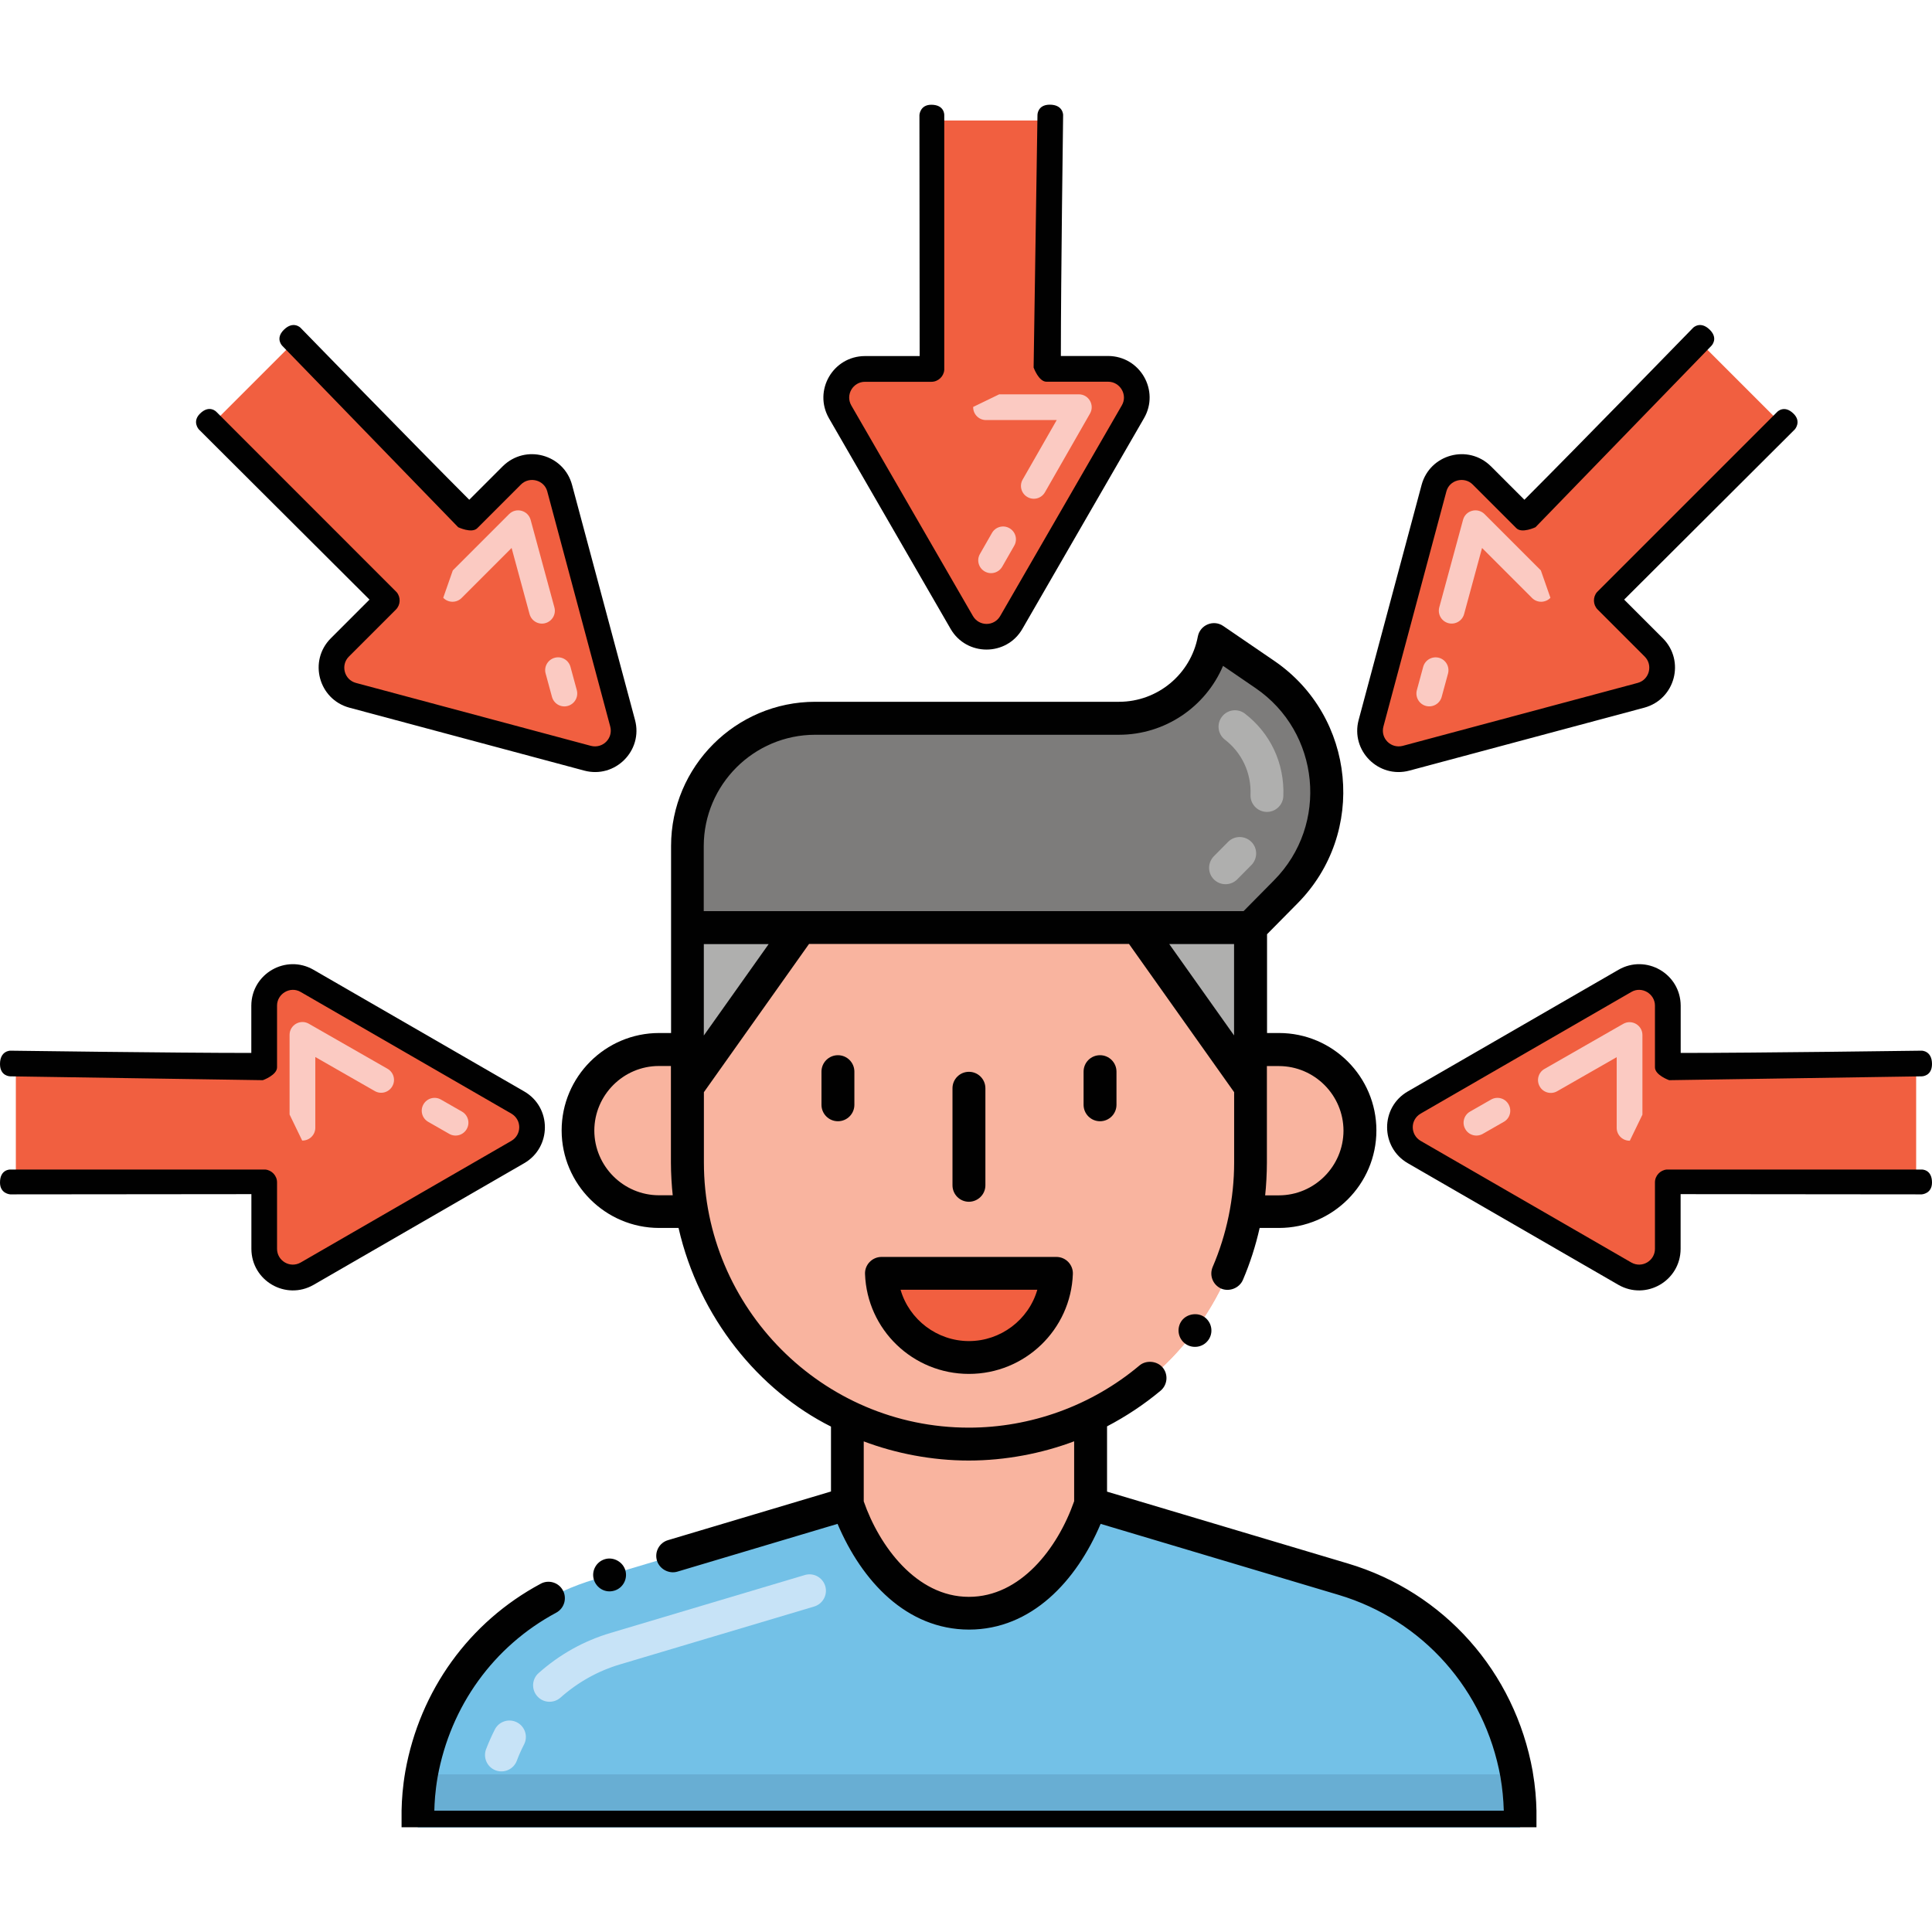 <?xml version="1.0" encoding="utf-8"?>
<!-- Generator: Adobe Illustrator 23.1.0, SVG Export Plug-In . SVG Version: 6.00 Build 0)  -->
<svg version="1.1" id="Layer_1" xmlns="http://www.w3.org/2000/svg" xmlns:xlink="http://www.w3.org/1999/xlink" x="0px" y="0px"
	 viewBox="0 0 256 256" style="enable-background:new 0 0 256 256;" xml:space="preserve">
<style type="text/css">
	.st0{fill:#F0BD61;}
	.st1{fill:#010101;}
	.st2{fill:#FFFFFF;}
	.st3{fill:#93CEB5;}
	.st4{fill:#77C3D2;}
	.st5{fill:#F37879;}
	.st6{fill:#EDBE1F;}
	.st7{fill:#73C1E7;}
	.st8{fill:#FBCAC2;}
	.st9{fill:#F9B49F;}
	.st10{fill:#7D7C7B;}
	.st11{fill:#F15F40;}
	.st12{fill:#68AED3;}
	.st13{fill:#C7E3F7;}
	.st14{fill:#AFAFAE;}
	.st15{fill:#D8B0B4;}
	.st16{fill:#4D3138;}
	.st17{fill:#77C5D3;}
	.st18{fill:#284342;}
	.st19{fill:#EDEDEE;}
	.st20{fill:#F9B29E;}
	.st21{fill:#FBC8C1;}
	.st22{fill:#AEAEAE;}
	.st23{fill:#F6C260;}
	.st24{fill:#F5BD57;}
	.st25{fill:#CECECD;}
	.st26{fill:#EEBF20;}
	.st27{fill:#E0EDF9;}
	.st28{fill:#6DAADC;}
	.st29{fill:#F36E40;}
	.st30{fill:#EC5829;}
	.st31{fill:#876761;}
	.st32{fill:#2D5872;}
	.st33{fill:#FCB027;}
	.st34{fill:#F78F27;}
	.st35{fill:#785247;}
	.st36{fill:#D7D8D9;}
	.st37{fill:#F5BD57;stroke:#010101;stroke-miterlimit:10;}
	.st38{fill:none;stroke:#010101;stroke-miterlimit:10;}
	.st39{fill:#EC5F5E;}
	.st40{fill:#7D7E7E;}
	.st41{fill:#919090;}
	.st42{fill:#385068;}
	.st43{fill:#445C73;}
	.st44{fill:#ECEAF0;}
	.st45{fill:#DAD7E4;}
	.st46{fill:#DD8661;}
	.st47{fill:#F19B76;}
	.st48{fill:#FFCB66;}
	.st49{fill:#FFDD77;}
	.st50{fill:#FEDCC6;}
	.st51{fill:#C5C2D7;}
	.st52{fill:#73A9DB;}
	.st53{fill:#88B9E4;}
	.st54{fill:#D95769;}
	.st55{fill:#F16775;}
</style>
<g>
	<g>
		<g>
			<path class="st9" d="M91.08,122.92v31.14c0,2.23,0.2,4.41,0.58,6.5c2.26,12.74,11.03,22.87,20.62,27.14
				c10.11,4.88,22.04,4.9,32.23-0.01c10.81-5.18,18.53-15.24,20.62-27.13c0.38-2.11,0.58-4.3,0.58-6.5v-31.14H91.08z"/>
		</g>
		<path class="st9" d="M91.08,122.92v31.14c0,2.23,0.2,4.41,0.58,6.5c2.26,12.74,11.03,22.87,20.62,27.14
			c10.11,4.88,22.04,4.9,32.23-0.01c10.81-5.18,18.53-15.24,20.62-27.13c0.38-2.11,0.58-4.3,0.58-6.5v-31.14H91.08z"/>
		<g>
			<path class="st7" d="M201.42,242.12H55.36c0-1.75-0.05-3.9,0.48-7.01c2.29-12.74,11.36-22.39,22.96-25.84l33.47-9.99v0.01
				c0,0,4.53,14.49,16.12,14.49s16.12-14.49,16.12-14.49v-0.01l33.47,9.99c11.58,3.45,20.66,13.09,22.96,25.84
				C201.47,238.21,201.42,240.35,201.42,242.12z"/>
		</g>
		<g>
			<path class="st12" d="M201.42,242.12H55.36c0-1.75-0.05-3.9,0.48-7.01h145.1C201.47,238.21,201.42,240.35,201.42,242.12z"/>
		</g>
		<g>
			<path class="st13" d="M65.67,234.58c-1.12-0.43-1.69-1.68-1.26-2.81c0.34-0.88,0.73-1.76,1.16-2.61
				c0.55-1.07,1.86-1.49,2.93-0.94c1.07,0.55,1.49,1.86,0.94,2.93c-0.36,0.7-0.69,1.43-0.96,2.16
				C68.05,234.44,66.8,235,65.67,234.58z M71.19,224.76c-0.8-0.9-0.72-2.28,0.18-3.07c2.79-2.48,6-4.27,9.54-5.32l25.73-7.67
				c1.15-0.35,2.36,0.31,2.71,1.46c0.34,1.15-0.31,2.36-1.46,2.71l-25.73,7.67c-2.93,0.87-5.59,2.36-7.9,4.41
				C73.36,225.74,71.98,225.66,71.19,224.76z"/>
		</g>
		<g>
			<path class="st11" d="M139.98,168.73c-0.23,6.2-5.33,11.15-11.59,11.15c-6.26,0-11.36-4.94-11.59-11.15H139.98z"/>
		</g>
		<g>
			<path class="st10" d="M167.6,89.39l-6.76-4.62c-1.14,6.04-6.43,10.42-12.58,10.42h-40.25c-9.25,0-16.94,7.49-16.94,16.94v10.8
				h74.62l4.67-4.73C178.65,109.82,177.26,95.97,167.6,89.39z"/>
		</g>
		<g>
			<polygon class="st14" points="91.08,122.91 91.08,144.04 106.07,122.91 			"/>
		</g>
		<g>
			<polygon class="st14" points="150.72,122.91 165.7,144.04 165.7,122.91 			"/>
		</g>
		<g>
			<path class="st9" d="M91.66,160.56h-4.35c-5.93,0-10.73-4.82-10.73-10.74c0-5.91,4.79-10.74,10.73-10.74h3.77v14.98
				C91.08,156.29,91.27,158.46,91.66,160.56z"/>
		</g>
		<g>
			<path class="st9" d="M180.21,149.82c0,5.91-4.79,10.74-10.73,10.74h-4.35c0.38-2.11,0.58-4.3,0.58-6.5v-14.98h3.77
				C175.41,139.07,180.21,143.89,180.21,149.82z"/>
		</g>
		<path class="st9" d="M112.28,187.69v11.59v0.01c0,0,4.52,14.48,16.12,14.48s16.12-14.48,16.12-14.48c0-1.46,0-10.17,0-11.61
			C134.32,192.59,122.39,192.57,112.28,187.69z"/>
		<g>
			<path class="st14" d="M160.86,116.54c-0.86-0.84-0.86-2.22-0.02-3.08l1.88-1.9c0.84-0.86,2.22-0.86,3.08-0.02
				c0.86,0.84,0.86,2.22,0.02,3.08l-1.88,1.9C163.09,117.37,161.72,117.38,160.86,116.54z M167.79,107.58
				c-1.2-0.05-2.14-1.06-2.09-2.26c0.12-2.97-1.2-5.62-3.39-7.31c-0.95-0.73-1.13-2.1-0.39-3.05c0.73-0.95,2.1-1.13,3.05-0.39
				c3.31,2.55,5.25,6.5,5.08,10.92C170,106.71,168.97,107.63,167.79,107.58z"/>
		</g>
		<g>
			<path class="st1" d="M159.64,174.55c-0.93-0.7-2.36-0.48-3.05,0.44c-0.69,0.93-0.55,2.3,0.45,3.05c0.97,0.72,2.35,0.5,3.04-0.44
				c0.01-0.01,0.01-0.01,0.01-0.01C160.81,176.63,160.6,175.27,159.64,174.55z"/>
			<path class="st1" d="M114.62,168.81c0.27,7.39,6.35,13.24,13.77,13.24c7.41,0,13.5-5.85,13.77-13.24
				c0.05-1.19-0.91-2.26-2.18-2.26H116.8C115.57,166.55,114.57,167.59,114.62,168.81z M137.45,170.9c-1.16,4.01-4.88,6.8-9.06,6.8
				c-4.18,0-7.9-2.8-9.06-6.8H137.45z"/>
			<path class="st1" d="M108.85,142v4.39c0,1.2,0.97,2.18,2.18,2.18c1.2,0,2.18-0.97,2.18-2.18V142c0-1.2-0.97-2.18-2.18-2.18
				C109.83,139.82,108.85,140.79,108.85,142z"/>
			<path class="st1" d="M143.58,142v4.39c0,1.2,0.97,2.18,2.18,2.18c1.2,0,2.18-0.97,2.18-2.18V142c0-1.2-0.97-2.18-2.18-2.18
				C144.55,139.82,143.58,140.79,143.58,142z"/>
			<path class="st1" d="M130.57,157.06v-12.86c0-1.2-0.97-2.18-2.18-2.18c-1.2,0-2.18,0.97-2.18,2.18v12.86
				c0,1.2,0.97,2.18,2.18,2.18C129.59,159.23,130.57,158.26,130.57,157.06z"/>
			<path class="st1" d="M53.2,242.12h150.39v-2.18c-0.03-1.49-0.15-3.17-0.5-5.2v-0.02c-2.37-13.21-11.76-23.76-24.49-27.55
				l-31.91-9.52v-8.65c2.52-1.32,4.91-2.9,7.1-4.73c0.91-0.77,1.04-2.14,0.27-3.07c-0.75-0.88-2.19-1.01-3.07-0.27
				c-6.4,5.38-14.49,8.24-22.61,8.24c-19.46,0-35.11-15.93-35.11-35.13v-9.32l13.93-19.64h42.4l13.93,19.64v9.32
				c0,4.77-0.99,9.53-2.85,13.85c-0.47,1.13,0.05,2.38,1.14,2.86c1.08,0.45,2.39-0.07,2.86-1.13c0-0.01,0.01-0.01,0.01-0.02
				c0.95-2.22,1.69-4.53,2.22-6.89h2.57c7.11-0.01,12.9-5.8,12.9-12.92c0-7.12-5.79-12.91-12.9-12.91h-1.59v-13.09l4.04-4.09
				c9.23-9.32,7.7-24.77-3.08-32.13l-6.76-4.62c-1.29-0.89-3.08-0.15-3.37,1.39c-0.95,5.01-5.34,8.65-10.44,8.65h-40.25
				c-10.54,0-19.11,8.57-19.11,19.11c0,3.84,0,14.42,0,24.78h-1.59c-7.11,0-12.91,5.79-12.91,12.91c0.01,7.12,5.8,12.91,12.91,12.92
				h2.58c2.72,11.9,10.68,21.55,20.2,26.32v8.6l-21.6,6.45c-1.15,0.34-1.81,1.56-1.46,2.71c0.33,1.11,1.58,1.8,2.71,1.46l21.22-6.33
				c3.22,7.59,9.14,14,17.43,14.01c8.28-0.01,14.23-6.45,17.43-14.01l31.53,9.41c11.15,3.33,19.36,12.57,21.45,24.14
				c0,0.01,0,0.01,0,0.01c0.26,1.52,0.39,2.9,0.44,4.44H57.55c0.03-1.05,0.1-2.51,0.44-4.47c1.7-9.39,7.42-17.32,15.71-21.76
				c1.12-0.61,1.43-1.96,0.89-2.95c-0.57-1.08-1.92-1.45-2.94-0.89c-9.47,5.07-16.01,14.12-17.94,24.85
				c-0.35,2.03-0.47,3.71-0.5,5.22V242.12z M93.26,137.21v-12.11h8.59L93.26,137.21z M154.93,125.09h8.59v12.11L154.93,125.09z
				 M169.47,141.26c4.71,0.01,8.54,3.85,8.55,8.56c-0.01,4.71-3.84,8.56-8.55,8.57h-1.83c0.13-1.15,0.23-2.91,0.23-4.33v-12.8
				H169.47z M108.02,97.36h40.25c6.1,0,11.48-3.69,13.79-9.13l4.31,2.95c0,0,0,0,0,0c8.53,5.82,9.77,18.07,2.44,25.47l-4.03,4.08
				c-1.17,0-69.06,0-71.53,0v-8.62C93.26,103.98,99.88,97.36,108.02,97.36z M87.31,158.38c-4.71-0.01-8.55-3.86-8.56-8.57
				c0.01-4.71,3.85-8.56,8.56-8.56h1.59v12.8c0,1.42,0.11,3.18,0.24,4.33H87.31z M128.39,211.59h-0.02
				c-6.96,0-11.88-6.77-13.92-12.65v-7.95c4.2,1.59,9.04,2.54,13.91,2.54c4.84,0,9.7-0.94,13.97-2.55v7.94
				C140.13,205.2,135.2,211.59,128.39,211.59z"/>
			<path class="st1" d="M80.15,206.6c-1.15,0.34-1.81,1.56-1.46,2.71c0.32,1.07,1.46,1.83,2.71,1.46c1.15-0.34,1.8-1.56,1.46-2.71
				C82.52,206.94,81.28,206.26,80.15,206.6z"/>
		</g>
	</g>
	<g>
		<g>
			<g>
				<path class="st11" d="M138.65,48.88h8.18c2.92,0,4.74,3.16,3.28,5.69l-16.11,27.91c-1.46,2.53-5.11,2.53-6.57,0l-16.12-27.91
					c-1.46-2.53,0.36-5.69,3.28-5.69h8.81l0.1-32.91h15.76L138.65,48.88z"/>
			</g>
			<g>
				<path class="st8" d="M132.4,52.25h10.55c1.31,0,2.13,1.42,1.48,2.55l-5.97,10.43c-0.47,0.82-1.51,1.1-2.32,0.63
					c-0.82-0.47-1.1-1.51-0.63-2.32l4.51-7.88h-9.37c-0.95,0-1.72-0.78-1.7-1.74 M130.48,75.72c-0.82-0.47-1.1-1.51-0.63-2.32
					l1.59-2.78c0.47-0.82,1.51-1.1,2.32-0.63c0.82,0.47,1.1,1.51,0.63,2.32l-1.59,2.78C132.33,75.9,131.29,76.19,130.48,75.72z"/>
			</g>
			<g>
				<g>
					<path class="st1" d="M121.86,47.18h-7.26c-4.23,0.02-6.86,4.57-4.76,8.24l16.12,27.91c2.11,3.65,7.4,3.66,9.51,0l16.12-27.92
						c2.1-3.64-0.5-8.22-4.76-8.24h-6.26c0-10.16,0.3-31.94,0.3-31.94s0-1.36-1.77-1.36c-1.63,0-1.63,1.35-1.63,1.35l-0.51,33.48
						c0,0,0.67,1.88,1.7,1.88h8.18c1.57,0,2.62,1.74,1.81,3.13l-16.12,27.92c-0.82,1.4-2.8,1.38-3.61,0L112.8,53.72
						c-0.81-1.43,0.25-3.13,1.81-3.13h8.81c0.88,0,1.62-0.69,1.7-1.56V15.24c0,0,0.05-1.36-1.72-1.36c-1.5,0-1.57,1.36-1.57,1.36
						L121.86,47.18z"/>
				</g>
			</g>
		</g>
		<g>
			<g>
				<path class="st11" d="M35.01,141.43v-8.18c0-2.92,3.16-4.74,5.69-3.28l27.91,16.11c2.53,1.46,2.53,5.11,0,6.57l-27.91,16.12
					c-2.53,1.46-5.69-0.36-5.69-3.28v-8.81l-32.91-0.1v-15.76L35.01,141.43z"/>
			</g>
			<g>
				<path class="st8" d="M38.37,147.68v-10.55c0-1.31,1.42-2.13,2.55-1.48l10.43,5.97c0.82,0.47,1.1,1.51,0.63,2.32
					c-0.47,0.82-1.51,1.1-2.32,0.63l-7.88-4.51v9.37c0,0.95-0.78,1.72-1.74,1.7 M61.84,149.61c-0.47,0.82-1.51,1.1-2.32,0.63
					l-2.78-1.59c-0.82-0.47-1.1-1.51-0.63-2.32c0.47-0.82,1.51-1.1,2.32-0.63l2.78,1.59C62.03,147.76,62.31,148.8,61.84,149.61z"/>
			</g>
			<g>
				<g>
					<path class="st1" d="M33.31,158.23v7.26c0.02,4.23,4.57,6.86,8.24,4.76l27.91-16.12c3.65-2.11,3.66-7.4,0-9.51l-27.92-16.12
						c-3.64-2.1-8.22,0.5-8.24,4.76v6.26c-10.16,0-31.94-0.3-31.94-0.3s-1.36,0-1.36,1.77c0,1.63,1.35,1.63,1.35,1.63l33.48,0.51
						c0,0,1.88-0.67,1.88-1.7v-8.18c0-1.57,1.74-2.62,3.13-1.81l27.92,16.12c1.4,0.82,1.38,2.8,0,3.61l-27.92,16.12
						c-1.43,0.81-3.13-0.25-3.13-1.81v-8.81c0-0.88-0.69-1.62-1.56-1.7H1.36c0,0-1.36-0.05-1.36,1.72c0,1.5,1.36,1.57,1.36,1.57
						L33.31,158.23z"/>
				</g>
			</g>
		</g>
		<g>
			<g>
				<path class="st11" d="M220.99,141.43v-8.18c0-2.92-3.16-4.74-5.69-3.28l-27.91,16.11c-2.53,1.46-2.53,5.11,0,6.57l27.91,16.12
					c2.53,1.46,5.69-0.36,5.69-3.28v-8.81l32.91-0.1v-15.76L220.99,141.43z"/>
			</g>
			<g>
				<path class="st8" d="M215.96,151.15c-0.95,0.02-1.74-0.75-1.74-1.7v-9.37l-7.88,4.51c-0.82,0.47-1.86,0.19-2.32-0.63
					c-0.47-0.82-0.18-1.86,0.63-2.32l10.43-5.97c1.13-0.65,2.55,0.17,2.55,1.48v10.55 M194.79,147.29l2.78-1.59
					c0.82-0.47,1.86-0.19,2.32,0.63c0.47,0.82,0.19,1.86-0.63,2.32l-2.78,1.59c-0.82,0.47-1.86,0.19-2.32-0.63
					C193.69,148.8,193.97,147.76,194.79,147.29z"/>
			</g>
			<g>
				<g>
					<path class="st1" d="M222.69,158.23v7.26c-0.02,4.23-4.57,6.86-8.24,4.76l-27.91-16.12c-3.65-2.11-3.66-7.4,0-9.51l27.92-16.12
						c3.64-2.1,8.22,0.5,8.24,4.76v6.26c10.16,0,31.94-0.3,31.94-0.3s1.36,0,1.36,1.77c0,1.63-1.35,1.63-1.35,1.63l-33.48,0.51
						c0,0-1.88-0.67-1.88-1.7v-8.18c0-1.57-1.74-2.62-3.13-1.81l-27.92,16.12c-1.4,0.82-1.38,2.8,0,3.61l27.92,16.12
						c1.43,0.81,3.13-0.25,3.13-1.81v-8.81c0-0.88,0.69-1.62,1.56-1.7h33.79c0,0,1.36-0.05,1.36,1.72c0,1.5-1.36,1.57-1.36,1.57
						L222.69,158.23z"/>
				</g>
			</g>
		</g>
		<g>
			<g>
				<path class="st11" d="M62.04,68.78L67.83,63c2.06-2.06,5.59-1.12,6.34,1.7l8.34,31.13c0.76,2.82-1.82,5.4-4.64,4.64l-31.13-8.34
					c-2.82-0.76-3.76-4.28-1.7-6.34l6.23-6.23l-23.2-23.34l11.14-11.14L62.04,68.78z"/>
			</g>
			<g>
				<path class="st8" d="M60,75.58l7.46-7.46c0.92-0.92,2.5-0.5,2.85,0.76l3.15,11.6c0.25,0.91-0.29,1.84-1.2,2.09
					c-0.91,0.25-1.84-0.29-2.09-1.2l-2.38-8.76l-6.63,6.63c-0.67,0.67-1.77,0.66-2.43-0.03 M75.23,93.54
					c-0.91,0.25-1.84-0.29-2.09-1.2l-0.84-3.09c-0.25-0.91,0.29-1.84,1.2-2.09c0.91-0.25,1.84,0.29,2.09,1.2l0.84,3.09
					C76.67,92.36,76.14,93.29,75.23,93.54z"/>
			</g>
			<g>
				<g>
					<path class="st1" d="M48.96,79.45l-5.13,5.13c-2.98,3-1.62,8.08,2.46,9.19l31.13,8.34c4.07,1.09,7.82-2.64,6.72-6.72
						l-8.34-31.14c-1.09-4.05-6.16-5.46-9.19-2.46l-4.43,4.43c-7.19-7.19-22.37-22.8-22.37-22.8s-0.96-0.96-2.21,0.29
						c-1.16,1.16-0.2,2.11-0.2,2.11l23.31,24.04c0,0,1.8,0.86,2.53,0.13l5.79-5.79c1.11-1.11,3.09-0.62,3.49,0.93l8.34,31.14
						c0.41,1.57-1,2.96-2.56,2.56l-31.14-8.34c-1.58-0.43-2.04-2.39-0.93-3.49l6.23-6.23c0.62-0.62,0.66-1.63,0.1-2.3L28.67,54.57
						c0,0-0.93-1-2.18,0.25c-1.06,1.06-0.15,2.07-0.15,2.07L48.96,79.45z"/>
				</g>
			</g>
		</g>
		<g>
			<g>
				<path class="st11" d="M202.13,68.78L196.35,63c-2.06-2.06-5.59-1.12-6.34,1.7l-8.34,31.13c-0.76,2.82,1.82,5.4,4.64,4.64
					l31.13-8.34c2.82-0.76,3.76-4.28,1.7-6.34l-6.23-6.23l23.2-23.34l-11.14-11.14L202.13,68.78z"/>
			</g>
			<g>
				<path class="st8" d="M205.44,79.21c-0.66,0.69-1.76,0.7-2.43,0.03l-6.63-6.63l-2.38,8.76c-0.25,0.91-1.18,1.44-2.09,1.2
					c-0.91-0.25-1.44-1.18-1.2-2.09l3.15-11.6c0.34-1.26,1.92-1.68,2.85-0.76l7.46,7.46 M187.74,91.45l0.84-3.09
					c0.25-0.91,1.18-1.44,2.09-1.2c0.91,0.25,1.44,1.18,1.2,2.09l-0.84,3.09c-0.25,0.91-1.18,1.44-2.09,1.2
					C188.03,93.29,187.5,92.36,187.74,91.45z"/>
			</g>
			<g>
				<g>
					<path class="st1" d="M215.21,79.45l5.13,5.13c2.98,3,1.62,8.08-2.46,9.19l-31.13,8.34c-4.07,1.09-7.82-2.64-6.72-6.72
						l8.34-31.14c1.09-4.05,6.16-5.46,9.19-2.46l4.43,4.43c7.19-7.19,22.37-22.8,22.37-22.8s0.96-0.96,2.21,0.29
						c1.16,1.16,0.2,2.11,0.2,2.11l-23.31,24.04c0,0-1.8,0.86-2.53,0.13l-5.79-5.79c-1.11-1.11-3.09-0.62-3.49,0.93l-8.34,31.14
						c-0.41,1.57,1,2.96,2.56,2.56L217,90.49c1.58-0.43,2.04-2.39,0.93-3.49l-6.23-6.23c-0.62-0.62-0.66-1.63-0.1-2.3l23.89-23.89
						c0,0,0.93-1,2.18,0.25c1.06,1.06,0.15,2.07,0.15,2.07L215.21,79.45z"/>
				</g>
			</g>
		</g>
	</g>
</g>
</svg>
